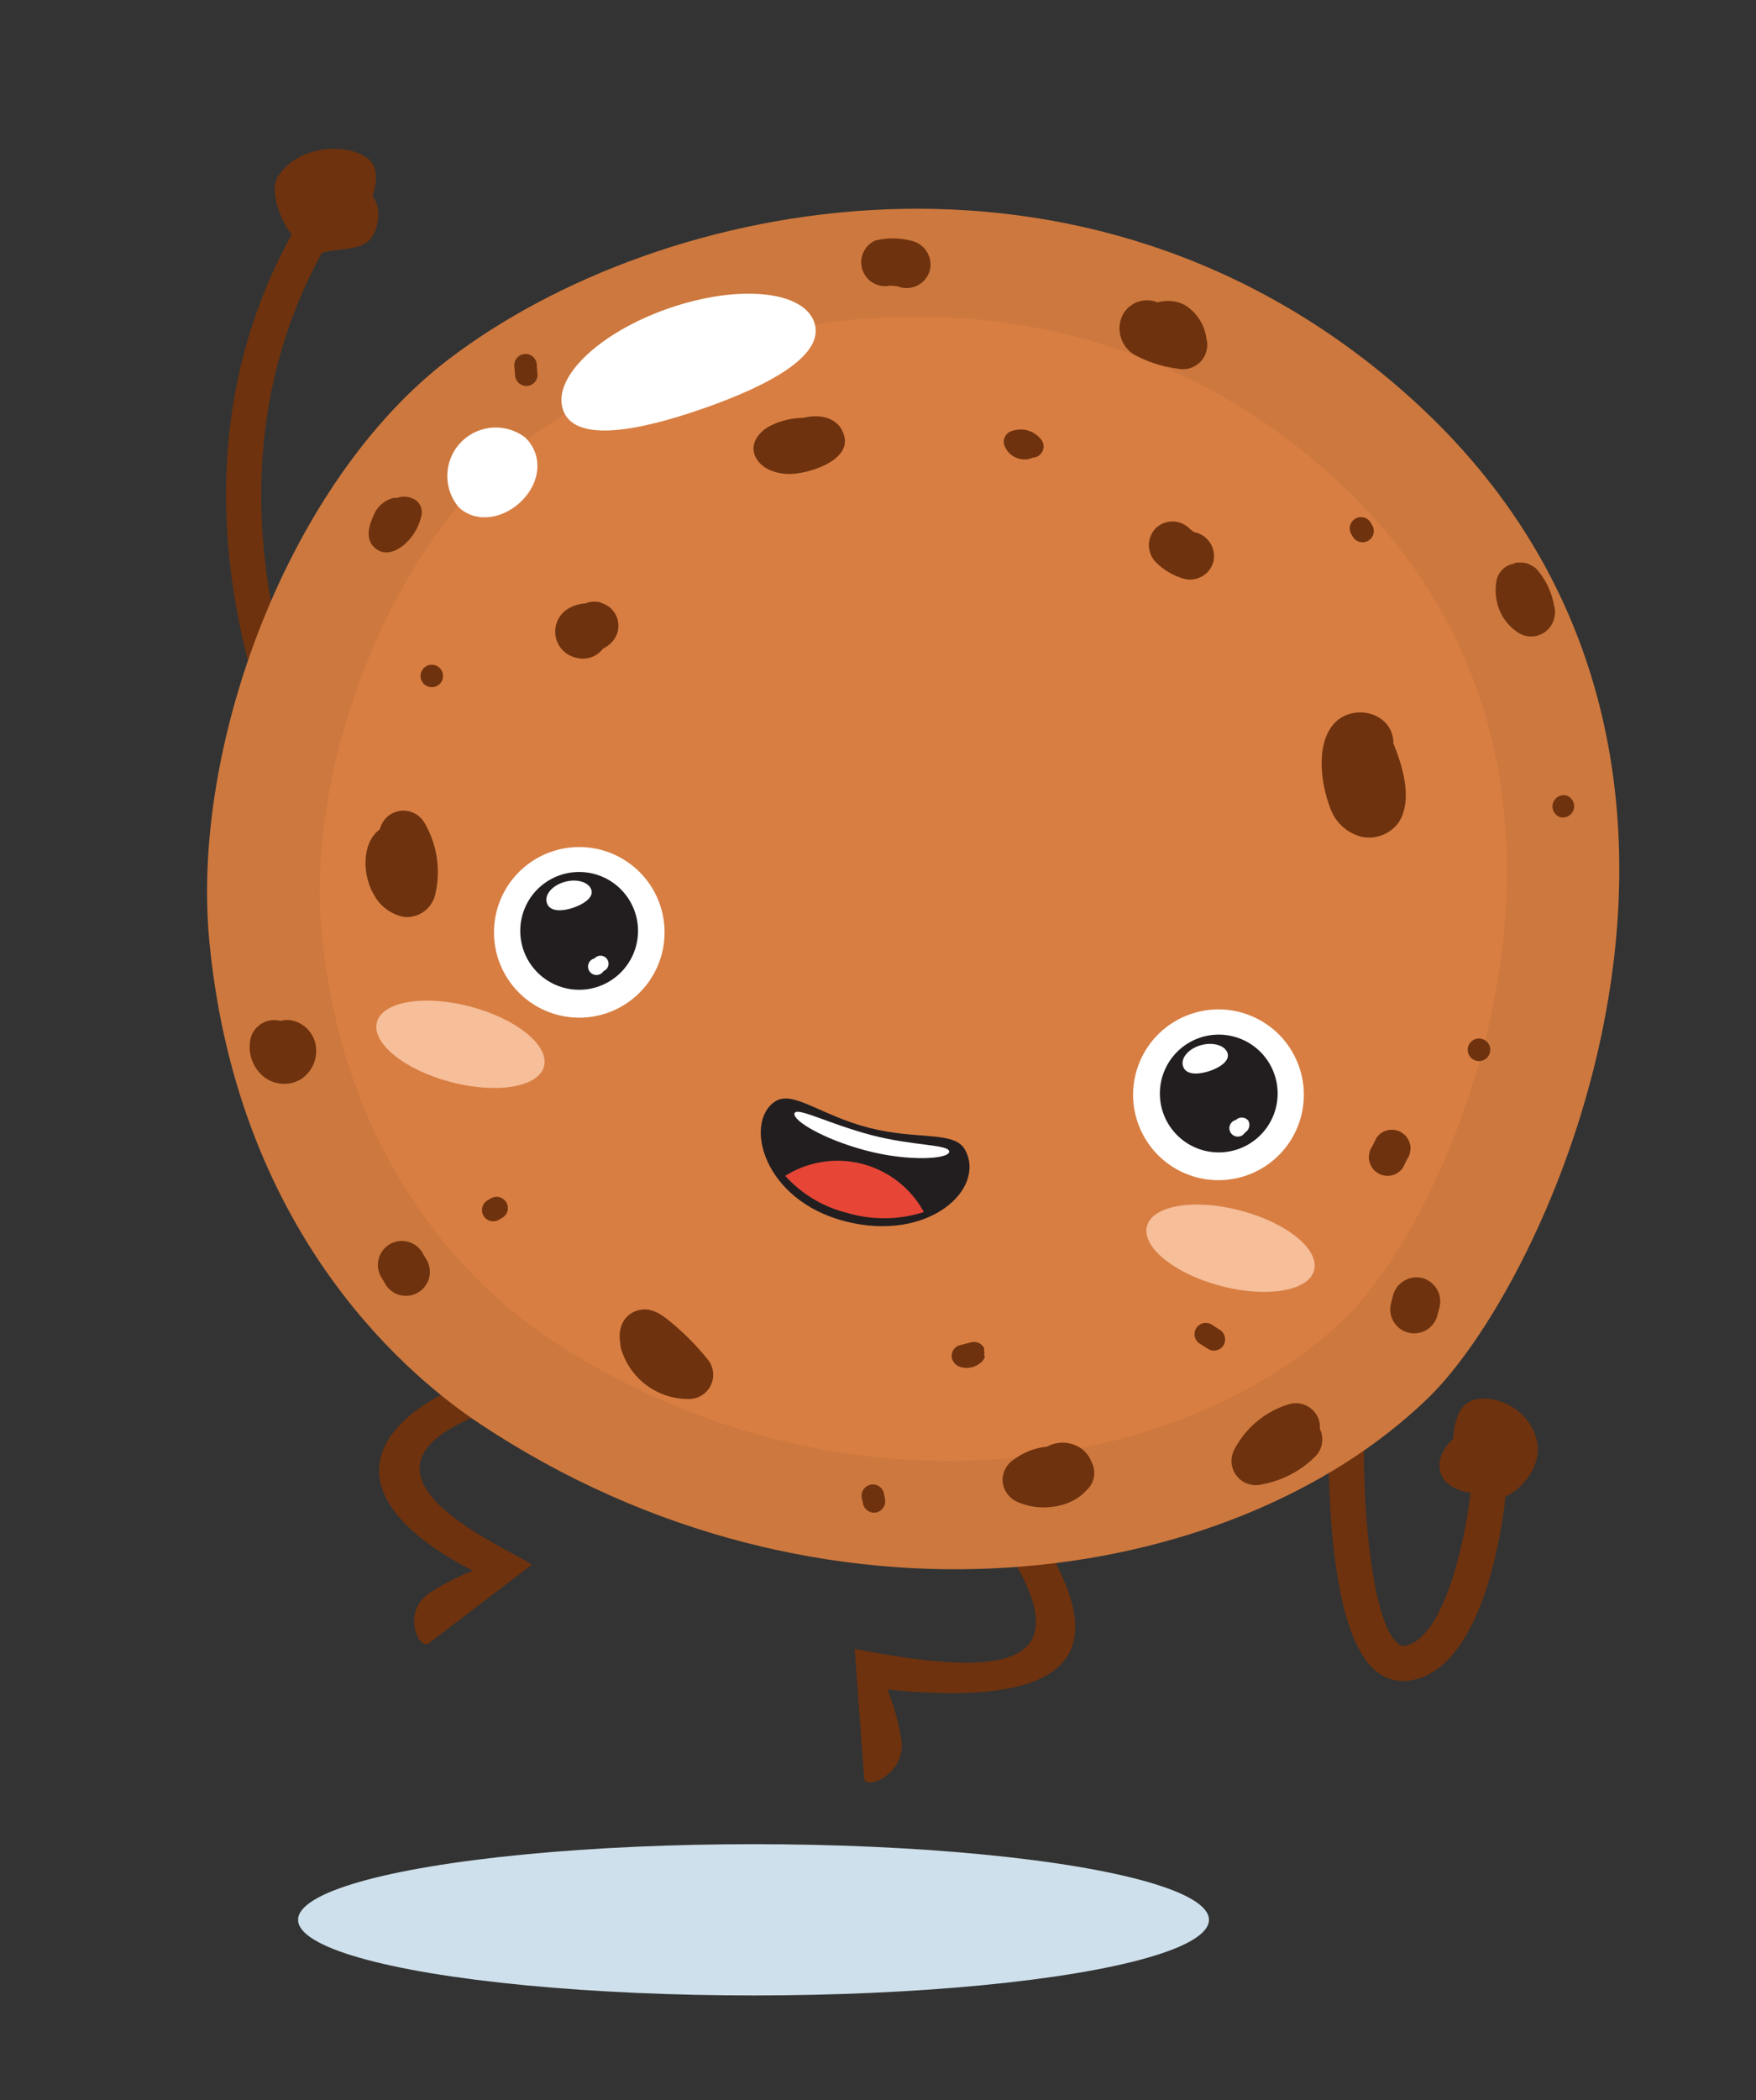 <svg xmlns="http://www.w3.org/2000/svg" viewBox="0 0 208.78 249.63"><rect x="0" y="0" width="208.78" height="249.63" fill="#333333" stroke="none"/><defs><style>.cls-1{isolation:isolate;}.cls-2{fill:#6e320e;}.cls-3{fill:#cee0eb;mix-blend-mode:multiply;}.cls-4{fill:#cd783e;}.cls-5{fill:#d87e42;}.cls-6{fill:#f6be99;}.cls-7{mix-blend-mode:soft-light;}.cls-8{fill:#fff;}.cls-9{fill:#221e20;}.cls-10{fill:#e74636;}</style></defs><g class="cls-1"><g id="Calque_1" data-name="Calque 1"><path class="cls-2" d="M63.28,166.19l-1-4.05c-18,4.6-24.77,14.91-6.05,24.57a28.84,28.84,0,0,0-5.25,2.7c-3.27,2.34-1.14,6.81,0,5.92L63.22,186C60.94,184.1,34.37,173.63,63.28,166.19Z"/><path class="cls-2" d="M44.29,23.32s.92-2.42,0-3.88C42.6,17,35.68,16.75,33,21.05c-1,1.67.41,5.32,1.68,6.82C14.34,64.77,40.14,104,40.4,104.39l3.48-2.33c-.25-.38-24.54-37.39-5.61-72,2-.64,5.2-.09,6.2-2.31C45.75,24.94,44.29,23.32,44.29,23.32Z"/><path class="cls-2" d="M182.82,171.81c-.57-4.7-6.3-6.75-8.59-4.88-1.36,1.11-1.46,4.11-1.46,4.11s-1.88,1.56-1.59,3.58,2.44,2.62,3.65,2.83c-.66,6.05-3.27,17.42-7.81,18.18a.94.94,0,0,1-.84-.28c-3.06-2.65-4.18-16-4-24.57l-4.18-.09c-.08,3.79-.19,22.93,5.45,27.82a5.1,5.1,0,0,0,3.7,1.3l.56-.06c8.52-1.41,10.84-17.75,11.29-21.87C181.39,176.8,183.09,174,182.82,171.81Z"/><path class="cls-2" d="M123.77,182.76,120.21,185c8.52,13.95-2.49,14.11-18.59,11,.07.9,1,13.94,1.14,15.39s4.86-.44,4.43-4.44a27.18,27.18,0,0,0-1.68-6.12C130.64,203.34,131,194.29,123.77,182.76Z"/><ellipse class="cls-3" cx="89.59" cy="228.2" rx="54.15" ry="8.99"/><path class="cls-4" d="M167,46.66C129,13.13,78.6,23.43,53.31,42.73,34.48,57.1,22.61,88.46,24.9,112c3.47,35.68,24.77,52.33,32.17,57.25,40.66,27,89.33,19.54,112.65-3C184.75,151.83,213.84,87.91,167,46.66Z"/><path class="cls-5" d="M157.73,56c-32-28.19-74.33-19.53-95.59-3.31C46.31,64.76,36.34,91.12,38.26,111c2.92,30,20.83,44,27.05,48.12,34.18,22.71,75.09,16.42,94.68-2.48C172.63,144.39,197.08,90.66,157.73,56Z"/><path class="cls-2" d="M48.29,64.53a6.34,6.34,0,0,0,1.8-3.18,1.77,1.77,0,0,0-.82-2,2.6,2.6,0,0,0-2.09-.16,2.56,2.56,0,0,0-.39,0,3.42,3.42,0,0,0-2.37,2.07c-.53,1.16-1,2.69,0,3.73C45.68,66.27,47.26,65.5,48.29,64.53Z"/><path class="cls-2" d="M34.9,121.34a2.82,2.82,0,0,0-1.47,0l-.13,0a2.9,2.9,0,0,0-3.48,2A4.57,4.57,0,0,0,31,127.66a3.9,3.9,0,0,0,4.7.67,4,4,0,0,0,1.89-3.47A3.66,3.66,0,0,0,34.9,121.34Z"/><path class="cls-2" d="M156.84,168.89a2.88,2.88,0,0,0-3.51-2,10.84,10.84,0,0,0-6.56,5.39,2.88,2.88,0,0,0,3.22,4.17,12.08,12.08,0,0,0,6.41-3.34,2.88,2.88,0,0,0,.52-3.28A2.84,2.84,0,0,0,156.84,168.89Z"/><path class="cls-2" d="M182.74,67.7a2,2,0,0,0-.67-.49,2.34,2.34,0,0,0-.66-.28,3.08,3.08,0,0,0-.61-.06h-.11l-.29,0-.12,0A1.27,1.27,0,0,0,180,67a2.54,2.54,0,0,0-2.07,2,6.41,6.41,0,0,0,.49,3.84,5.87,5.87,0,0,0,2.22,2.44,2.83,2.83,0,0,0,3.15-.23,2.94,2.94,0,0,0,1-3A9,9,0,0,0,182.74,67.7Zm.7,2.66h0v.06A.07.07,0,0,1,183.44,70.36Z"/><path class="cls-2" d="M143.45,40.3a5.57,5.57,0,0,0-2.51-4,4.3,4.3,0,0,0-3.31-.35,3.26,3.26,0,0,0-4.13,1.45,3.64,3.64,0,0,0,1.68,4.93,14.72,14.72,0,0,0,4.8,1.48A2.89,2.89,0,0,0,143.45,40.3Zm-7.21,1.17h0C135.82,41.51,136.13,41.42,136.24,41.47Z"/><path class="cls-2" d="M95.5,49.67a8.94,8.94,0,0,0-3.78.88c-1.44.67-2.72,2.23-1.84,3.86.74,1.4,2.53,1.94,4,1.93,2.14,0,7.32-1.54,6.49-4.53C99.76,49.6,97.52,49.18,95.5,49.67Z"/><path class="cls-2" d="M166.37,97.64c1.54-2.55.49-6.39-.7-9.25,0-3.8-5-4.93-7.21-2.2-2,2.47-1.4,7-.33,9.77a5.33,5.33,0,0,0,3.62,3.47A4.31,4.31,0,0,0,166.37,97.64Z"/><path class="cls-2" d="M45.21,98.41l-.06.17c-2.28,1.71-2,5.68-.65,7.84A5.14,5.14,0,0,0,48.06,109a3.49,3.49,0,0,0,3.73-2.88,11.52,11.52,0,0,0-1.37-8.39A2.88,2.88,0,0,0,45.21,98.41Z"/><path class="cls-2" d="M84.05,161.48a30.21,30.21,0,0,0-4.72-4.67c-1.13-.91-2.41-1.53-3.86-.92s-2,2.16-1.73,3.71c0,0,0,0,0,0a3,3,0,0,0,.13.8,8.31,8.31,0,0,0,8.19,5.89A2.88,2.88,0,0,0,84.05,161.48Z"/><path class="cls-2" d="M50.32,149.07a2.85,2.85,0,1,0-4.92,2.86l.48.82a2.85,2.85,0,0,0,4.92-2.86Z"/><path class="cls-2" d="M129.8,173.84a3.55,3.55,0,0,0-1.2-1.63,3.87,3.87,0,0,0-4.12-.25,7.84,7.84,0,0,0-3.88,1.49,2.9,2.9,0,0,0-1.37,2.85,3,3,0,0,0,2.07,2.36c2.46,1,6,.57,7.83-1.47a2.86,2.86,0,0,0,.88-1.39A2.72,2.72,0,0,0,129.8,173.84Z"/><path class="cls-2" d="M71.41,71.6a3.06,3.06,0,0,0-1.84.13,4.27,4.27,0,0,0-1.71.46,3.18,3.18,0,0,0,.67,6,3,3,0,0,0,3.16-1.08,2,2,0,0,0,.42-.25,3.09,3.09,0,0,0,1.32-1.73,2.84,2.84,0,0,0-2-3.48Z"/><path class="cls-2" d="M142.2,63.3l-.1,0-.4-.23-.3-.27a2.87,2.87,0,0,0-4,0,2.9,2.9,0,0,0,0,4,7.66,7.66,0,0,0,3.38,2,2.88,2.88,0,0,0,3.48-2A2.92,2.92,0,0,0,142.2,63.3Z"/><path class="cls-2" d="M105.93,34l-.32,0c.12-.1.56,0,.71,0h.14c.2,0,.41.09.61.15a2.87,2.87,0,0,0,3.48-2,2.91,2.91,0,0,0-2-3.48,8.84,8.84,0,0,0-4.51-.07A2.84,2.84,0,0,0,105.53,34Z"/><path class="cls-2" d="M169.12,151.92a2.9,2.9,0,0,0-3.48,2l-.25,1a2.84,2.84,0,1,0,5.5,1.45l.25-.95A2.88,2.88,0,0,0,169.12,151.92Z"/><path class="cls-2" d="M167.65,136.92a1.75,1.75,0,0,0,0-.88,2.27,2.27,0,0,0-.94-1.38,2.22,2.22,0,0,0-1.68-.32,2.1,2.1,0,0,0-1.38.93c-.18.35-.35.71-.53,1.06a1.58,1.58,0,0,0-.31.8,1.68,1.68,0,0,0,0,.89,2.22,2.22,0,0,0,2.62,1.7,2.15,2.15,0,0,0,1.38-.94c.17-.35.35-.7.53-1.06A1.79,1.79,0,0,0,167.65,136.92Z"/><path class="cls-2" d="M160.88,63.86a1.34,1.34,0,0,0,2.31-1.35l-.23-.4a1.34,1.34,0,0,0-2.32,1.34Z"/><path class="cls-2" d="M176.19,123.49a1.34,1.34,0,0,0-.69,2.59A1.34,1.34,0,0,0,176.19,123.49Z"/><path class="cls-2" d="M186.21,94.55a1.34,1.34,0,0,0-.68,2.59A1.34,1.34,0,0,0,186.21,94.55Z"/><path class="cls-2" d="M51,81.64a1.33,1.33,0,0,0,.68-2.58A1.33,1.33,0,0,0,51,81.64Z"/><path class="cls-2" d="M61.24,44.56a1.36,1.36,0,0,0,1.35,1.32,1.34,1.34,0,0,0,1.32-1.35l-.09-1a1.34,1.34,0,1,0-2.67,0Z"/><path class="cls-2" d="M58.47,142.39c-.14.07-.27.15-.4.23a1.34,1.34,0,1,0,1.34,2.31l.4-.23a1.34,1.34,0,0,0-1.34-2.31Z"/><path class="cls-2" d="M105.06,177.39a1.34,1.34,0,0,0-2.58.72l.15.72a1.35,1.35,0,0,0,1.64.93,1.38,1.38,0,0,0,.94-1.65Z"/><path class="cls-2" d="M145,158.05l-.87-.56a1.34,1.34,0,1,0-1.34,2.31l.87.56a1.35,1.35,0,0,0,1.83-.48A1.37,1.37,0,0,0,145,158.05Z"/><path class="cls-2" d="M120.32,51.23a1.34,1.34,0,0,0-.93,1.64,2.56,2.56,0,0,0,3.06,1.66,1.36,1.36,0,0,0,.3-.13,1.33,1.33,0,0,0,.67-.18,1.34,1.34,0,0,0,.48-1.82A3.08,3.08,0,0,0,120.32,51.23Z"/><path class="cls-2" d="M117,161.1a1.15,1.15,0,0,0,0-.61.59.59,0,0,0,0-.08.61.61,0,0,0,0-.12l0-.09-.09-.12a1.35,1.35,0,0,0-1.43-.53l-1.33.34a1.32,1.32,0,0,0-1,1.3,1.4,1.4,0,0,0,1,1.28,2.57,2.57,0,0,0,2.62-.65,1.41,1.41,0,0,0,.32-.54s0-.05,0-.08A.3.3,0,0,0,117,161.1Z"/><path class="cls-6" d="M156.24,151c-.66,2.47-5.64,3.3-11.12,1.85s-9.41-4.63-8.75-7.1,5.63-3.31,11.11-1.86S156.89,148.47,156.24,151Z"/><path class="cls-6" d="M64.68,126.76c-.65,2.47-5.63,3.3-11.12,1.85s-9.4-4.63-8.75-7.1,5.63-3.31,11.12-1.86S65.33,124.28,64.68,126.76Z"/><g class="cls-7"><path class="cls-8" d="M96.81,38.3c1.32,3.79-4.93,7.37-13.18,10.25s-15.37,4-16.69.17,4.29-9.19,12.54-12.06S95.49,34.52,96.81,38.3Z"/><path class="cls-8" d="M62.44,52c2.06,2,1.9,5.11-.28,7.4s-5.56,2.86-7.62.89A5.76,5.76,0,0,1,62.44,52Z"/></g><path class="cls-9" d="M114.75,136.69c2.51,4.65-4.33,11-14.2,8.5s-12.13-11.79-8.41-14.25c2.13-1.42,5.44,1.66,11.23,3.13S113.51,134.38,114.75,136.69Z"/><path class="cls-8" d="M112.86,136.89c0,.88-4.75,1.22-9.85-.12s-8.78-3.58-8.55-4.42,4,1.21,9.05,2.55S112.83,136,112.86,136.89Z"/><path class="cls-10" d="M93.36,139.77a14.68,14.68,0,0,0,7.32,4.39,15.52,15.52,0,0,0,9.16-.09A11.68,11.68,0,0,0,93.36,139.77Z"/><circle class="cls-8" cx="144.87" cy="130.14" r="10.15" transform="translate(-31.83 211.99) rotate(-66.79)"/><path class="cls-8" d="M59.05,108.31A10.14,10.14,0,1,0,71.38,101,10.14,10.14,0,0,0,59.05,108.31Z"/><path class="cls-9" d="M146.64,123.2a7,7,0,1,0,5.05,8.5A7,7,0,0,0,146.64,123.2Zm-3.17,4.21c-1.47.39-2.58.22-2.83-.74s.73-2.06,2.2-2.45,2.86.08,3.12,1S144.94,127,143.47,127.41Zm4.54,7.23a1,1,0,1,1-1.07-1.51,1,1,0,0,1,1.48.08A1.07,1.07,0,0,1,148,134.64Z"/><path class="cls-9" d="M70.64,103.88a7,7,0,1,0,5,8.5A7,7,0,0,0,70.64,103.88ZM67.83,108c-1.46.39-2.57.23-2.83-.74s.73-2.06,2.2-2.45,2.86.08,3.12,1S69.3,107.56,67.83,108Zm3.93,7.43a1,1,0,1,1-1.07-1.51.95.95,0,1,1,1.07,1.51Z"/></g></g></svg>